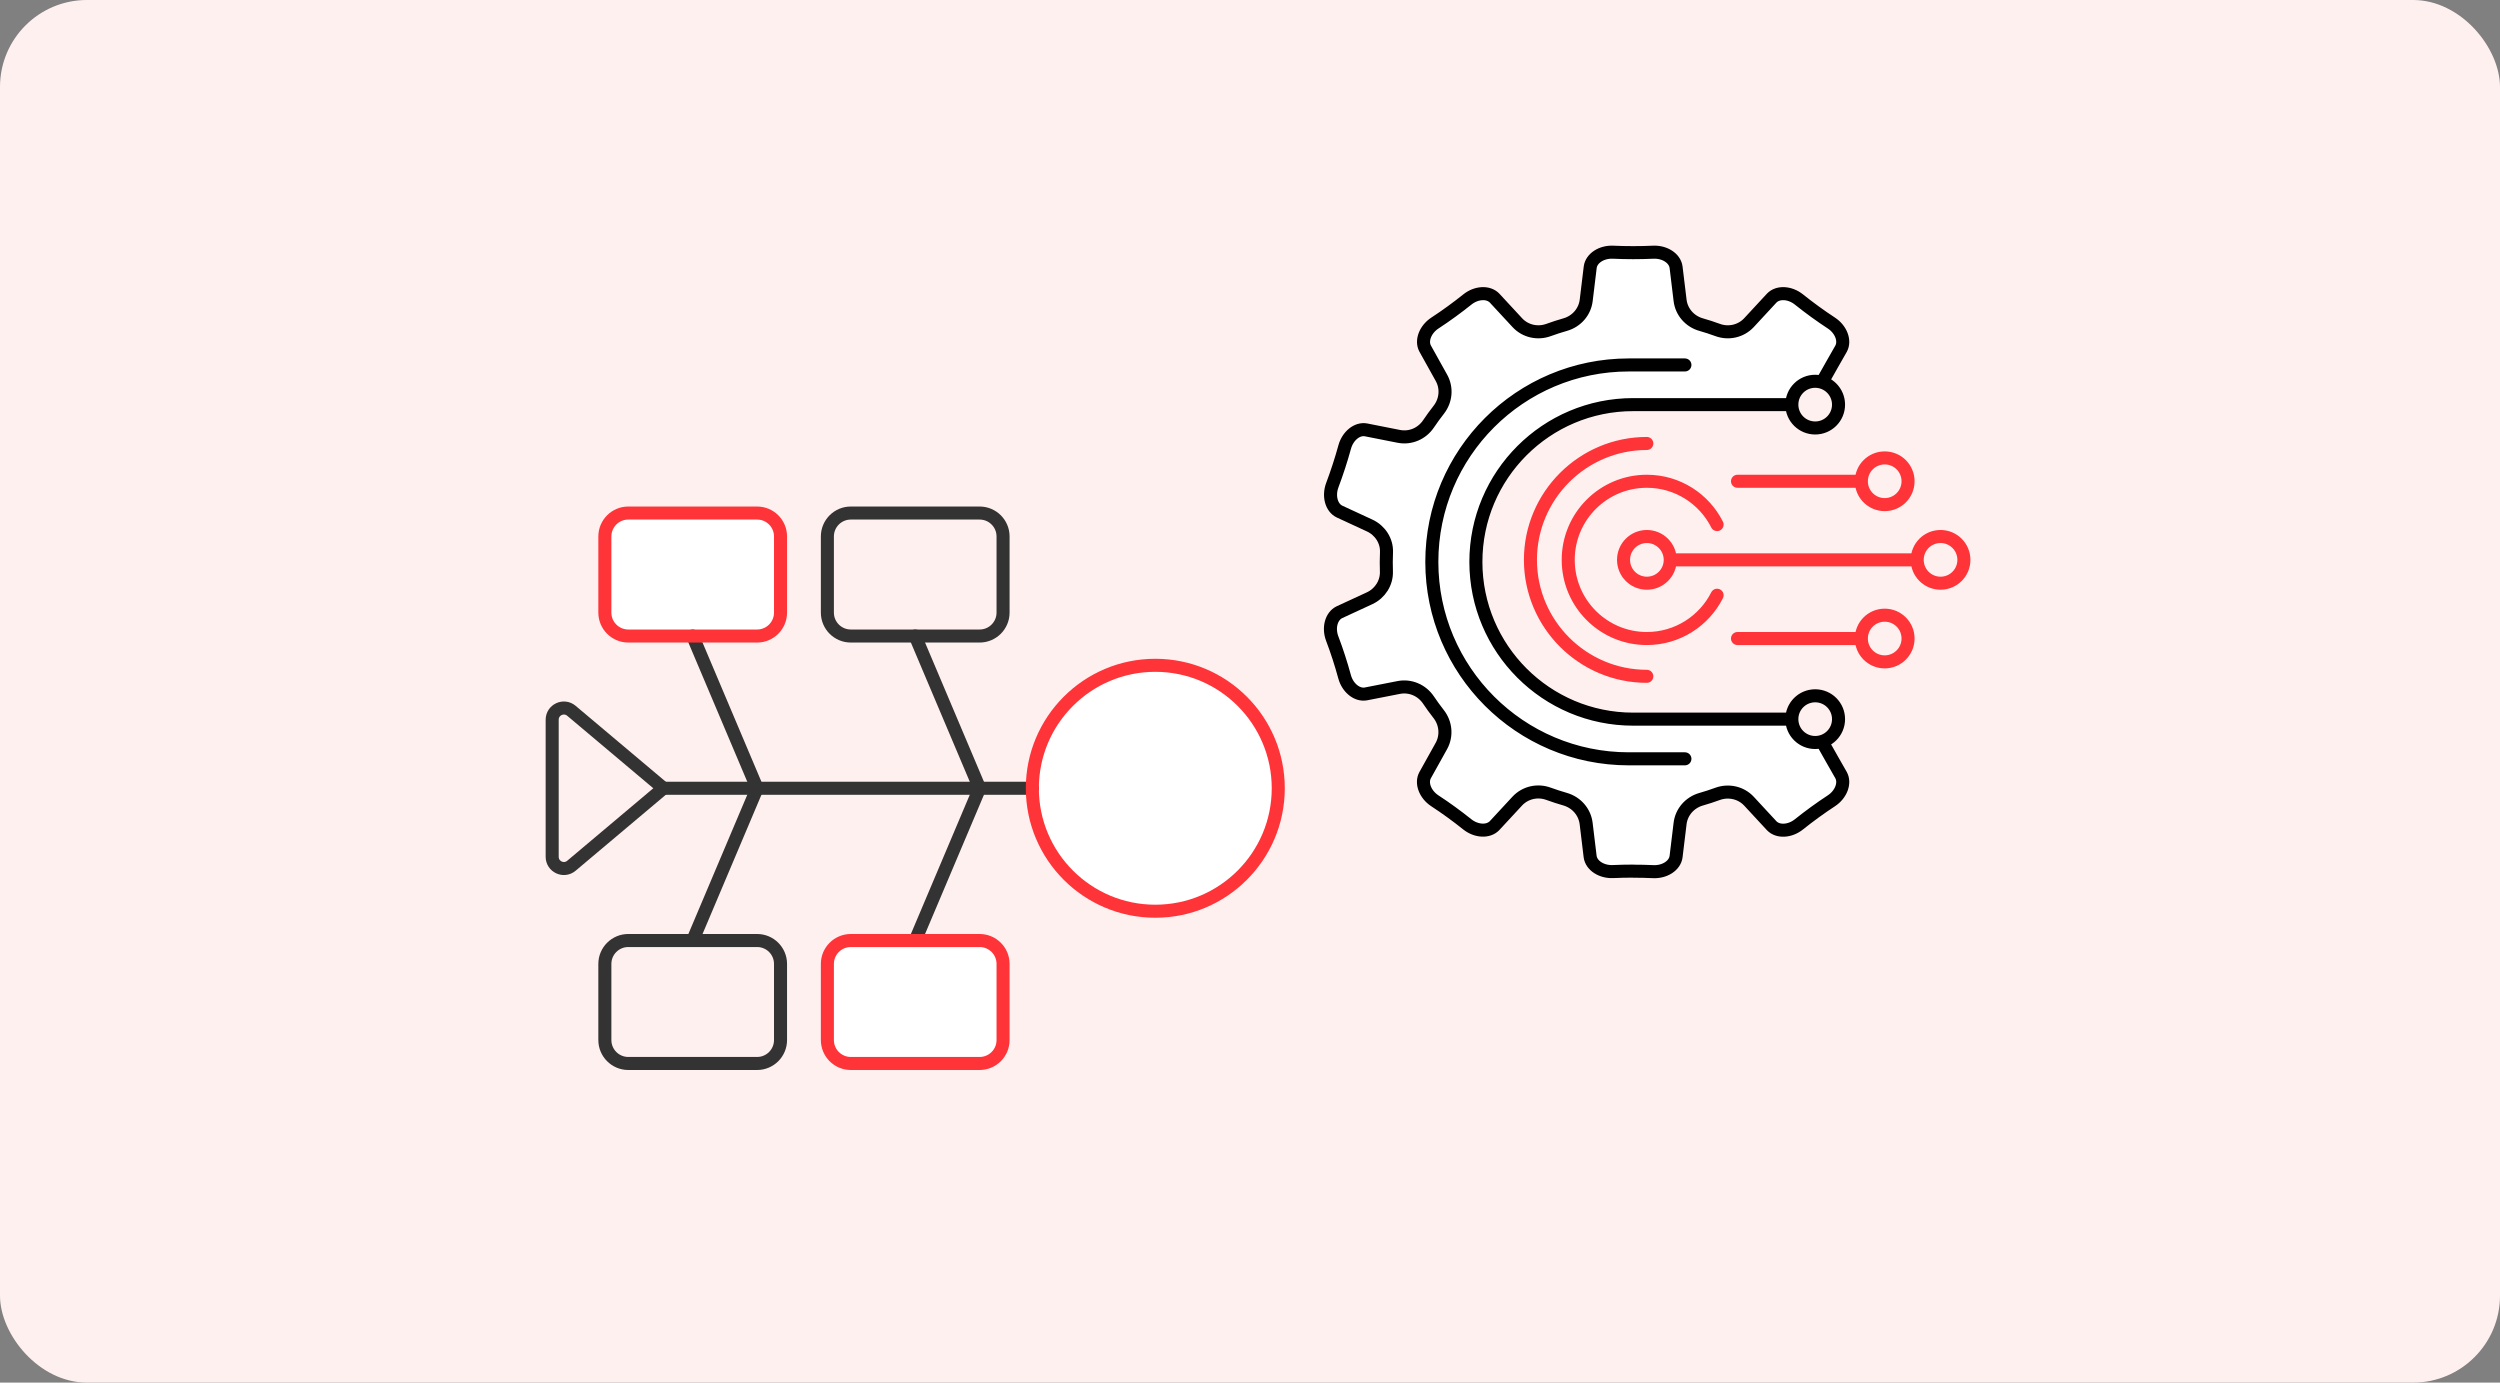 <svg xmlns="http://www.w3.org/2000/svg" width="575" height="318" viewBox="0 0 575 318" fill="none"><rect x="0" y="0" width="575" height="318" fill="#808080" stroke="none"/><rect width="575" height="318" rx="20" fill="#FFF0F0"></rect><rect x="139" y="118" width="40" height="27" rx="4" fill="white"></rect><rect x="191" y="217" width="40" height="27" rx="4" fill="white"></rect><path d="M364.5 72.5L367 58L384 59L388 73L400 76L411 66L418 71.5L424.5 79L419.5 86L414.5 88.5L411 93H369.5L351 102L341.5 116.5L339.5 126.5L342 143.5L352.5 157L369 165.5H412L415 170.5L419.5 171.5L423.5 181.5L418 186L409.5 191L402 182.5H394L387 187L384 200.5H376L367 199.5L364.5 187L359 184L352.5 181.5L341 191L328 181L333 168L324 158L310.5 158.5L306.5 142.5L318.5 135V123L306 115L312 98.5L324 100.5L329.5 97L332 89.5L327.5 76L342 67.5L353 76L364.5 72.5Z" fill="white"></path><path d="M387.529 174.529H374.615C349.604 174.529 329.32 154.245 329.32 129.234C329.32 104.223 349.604 83.939 374.615 83.939H387.529M412.123 93.064C412.123 96.037 414.522 98.435 417.494 98.435C420.466 98.435 422.864 96.037 422.864 93.064C422.864 90.109 420.466 87.694 417.494 87.694C414.522 87.694 412.123 90.092 412.123 93.064ZM412.123 93.064H375.623C355.652 93.064 339.453 109.263 339.453 129.234C339.453 149.205 355.652 165.404 375.623 165.404H412.123M375.623 200.357C374.076 200.357 372.547 200.392 371 200.461C368.375 200.583 366.011 199.088 365.733 197.02C365.42 194.482 365.125 191.945 364.812 189.407C364.482 186.73 362.57 184.558 359.98 183.81C358.694 183.445 357.425 183.028 356.174 182.576C353.636 181.638 350.803 182.281 348.961 184.262C347.223 186.139 345.484 188.016 343.746 189.894C342.304 191.406 339.523 191.232 337.472 189.598C335.056 187.669 332.588 185.861 329.998 184.175C327.808 182.733 326.783 180.125 327.773 178.3C329.007 176.076 330.259 173.834 331.51 171.591C332.814 169.245 332.553 166.342 330.884 164.222C330.068 163.179 329.285 162.101 328.538 160.989C327.026 158.747 324.349 157.6 321.707 158.121C319.187 158.608 316.684 159.095 314.164 159.599C312.113 159.981 309.958 158.208 309.263 155.67C308.446 152.681 307.507 149.761 306.412 146.876C305.473 144.408 306.186 141.714 308.063 140.81C310.375 139.75 312.704 138.672 315.016 137.594C317.414 136.482 318.978 134.049 318.874 131.407C318.857 130.694 318.839 129.981 318.839 129.251C318.839 128.539 318.857 127.809 318.892 127.061C319.013 124.42 317.432 121.986 315.033 120.874C312.704 119.796 310.392 118.736 308.081 117.658C306.203 116.755 305.508 114.043 306.429 111.592C307.507 108.707 308.463 105.787 309.28 102.815C309.975 100.277 312.13 98.487 314.181 98.87C316.702 99.374 319.204 99.86 321.725 100.364C324.384 100.886 327.043 99.739 328.555 97.496C329.303 96.384 330.085 95.306 330.902 94.264C332.57 92.143 332.848 89.258 331.528 86.894C330.276 84.669 329.042 82.427 327.791 80.185C326.8 78.36 327.825 75.753 330.015 74.31C332.588 72.624 335.073 70.817 337.489 68.887C339.54 67.236 342.321 67.062 343.764 68.575C345.502 70.452 347.24 72.329 348.978 74.206C350.803 76.187 353.653 76.831 356.191 75.892C357.443 75.44 358.711 75.023 359.998 74.658C362.587 73.928 364.517 71.738 364.829 69.061C365.142 66.524 365.438 63.986 365.751 61.448C366.029 59.38 368.375 57.885 371 58.007C372.547 58.076 374.076 58.111 375.623 58.111C377.17 58.111 378.699 58.076 380.246 58.007C382.871 57.885 385.217 59.38 385.495 61.448C385.808 63.986 386.104 66.524 386.417 69.061C386.729 71.738 388.659 73.928 391.248 74.658C392.535 75.023 393.803 75.44 395.038 75.892C397.575 76.831 400.426 76.187 402.268 74.206C404.006 72.329 405.744 70.452 407.482 68.575C408.925 67.062 411.706 67.236 413.757 68.887C416.173 70.817 418.658 72.624 421.231 74.31C423.421 75.753 424.446 78.36 423.455 80.185C422.378 82.097 420.257 85.764 419.197 87.694M412.123 165.404C412.123 168.376 414.522 170.775 417.494 170.775C420.466 170.775 422.864 168.376 422.864 165.404C422.864 162.432 420.466 160.033 417.494 160.033C414.522 160.033 412.123 162.432 412.123 165.404ZM375.623 200.374C377.17 200.374 378.699 200.409 380.246 200.479C382.871 200.6 385.217 199.105 385.495 197.037C385.808 194.5 386.104 191.962 386.417 189.424C386.729 186.748 388.659 184.575 391.248 183.828C392.535 183.463 393.803 183.045 395.038 182.594C397.575 181.672 400.426 182.298 402.268 184.28C404.006 186.157 405.744 188.034 407.482 189.911C408.925 191.423 411.706 191.249 413.757 189.598C416.173 187.669 418.658 185.861 421.231 184.175C423.421 182.733 424.446 180.125 423.455 178.3C422.378 176.389 420.257 172.721 419.197 170.792" stroke="black" stroke-width="3" stroke-miterlimit="10" stroke-linecap="round" stroke-linejoin="round"></path><rect x="237" y="153" width="57" height="57" rx="28.5" fill="white"></rect><path d="M237.436 181.3H152.587" stroke="#333333" stroke-width="3" stroke-miterlimit="10" stroke-linecap="round" stroke-linejoin="round"></path><path d="M152.587 181.3L131.427 163.483C129.674 162.006 127 163.253 127 165.542V197.062C127 199.351 129.678 200.598 131.427 199.121L152.587 181.3Z" stroke="#333333" stroke-width="3" stroke-miterlimit="10" stroke-linecap="round" stroke-linejoin="round"></path><path d="M159.32 146.286L174.136 181.3" stroke="#333333" stroke-width="3" stroke-miterlimit="10" stroke-linecap="round" stroke-linejoin="round"></path><path d="M210.498 146.286L225.315 181.3" stroke="#333333" stroke-width="3" stroke-miterlimit="10" stroke-linecap="round" stroke-linejoin="round"></path><path d="M159.32 216.318L174.136 181.3" stroke="#333333" stroke-width="3" stroke-miterlimit="10" stroke-linecap="round" stroke-linejoin="round"></path><path d="M210.498 216.318L225.315 181.3" stroke="#333333" stroke-width="3" stroke-miterlimit="10" stroke-linecap="round" stroke-linejoin="round"></path><path d="M265.718 209.582C281.338 209.582 294 196.919 294 181.3C294 165.68 281.338 153.018 265.718 153.018C250.099 153.018 237.437 165.68 237.437 181.3C237.437 196.919 250.099 209.582 265.718 209.582Z" stroke="#FF3439" stroke-width="3" stroke-miterlimit="10" stroke-linecap="round" stroke-linejoin="round"></path><path d="M174.136 146.286H144.507C141.532 146.286 139.118 143.876 139.118 140.896V123.389C139.118 120.414 141.528 118 144.507 118H174.136C177.111 118 179.521 120.41 179.521 123.389V140.896C179.521 143.871 177.111 146.286 174.136 146.286Z" stroke="#FF3439" stroke-width="3" stroke-miterlimit="10" stroke-linecap="round" stroke-linejoin="round"></path><path d="M225.314 146.286H195.685C192.71 146.286 190.296 143.876 190.296 140.896V123.389C190.296 120.414 192.706 118 195.685 118H225.314C228.289 118 230.704 120.41 230.704 123.389V140.896C230.704 143.871 228.289 146.286 225.314 146.286Z" stroke="#333333" stroke-width="3" stroke-miterlimit="10" stroke-linecap="round" stroke-linejoin="round"></path><path d="M174.136 216.318H144.507C141.532 216.318 139.118 218.728 139.118 221.703V239.21C139.118 242.185 141.528 244.6 144.507 244.6H174.136C177.111 244.6 179.521 242.19 179.521 239.21V221.703C179.521 218.728 177.111 216.318 174.136 216.318Z" stroke="#333333" stroke-width="3" stroke-miterlimit="10" stroke-linecap="round" stroke-linejoin="round"></path><path d="M225.314 216.318H195.685C192.71 216.318 190.296 218.728 190.296 221.703V239.21C190.296 242.185 192.706 244.6 195.685 244.6H225.314C228.289 244.6 230.704 242.19 230.704 239.21V221.703C230.704 218.728 228.289 216.318 225.314 216.318Z" stroke="#FF3439" stroke-width="3" stroke-miterlimit="10" stroke-linecap="round" stroke-linejoin="round"></path><path d="M384.155 128.767C384.155 131.739 381.756 134.137 378.784 134.137C375.812 134.137 373.413 131.739 373.413 128.767C373.413 125.795 375.812 123.396 378.784 123.396C381.739 123.396 384.155 125.812 384.155 128.767ZM384.155 128.767H440.956M440.956 128.767C440.956 131.739 443.354 134.137 446.326 134.137C449.299 134.137 451.697 131.739 451.697 128.767C451.697 125.812 449.299 123.396 446.326 123.396C443.354 123.396 440.956 125.795 440.956 128.767ZM428.111 110.69C428.111 113.663 430.51 116.061 433.482 116.061C436.454 116.061 438.853 113.663 438.853 110.69C438.853 107.718 436.454 105.32 433.482 105.32C430.51 105.32 428.111 107.718 428.111 110.69ZM428.111 110.69L399.624 110.69M378.767 155.551C364.01 155.551 352 143.523 352 128.767C352 114.01 364.01 102 378.767 102M394.931 136.901C391.959 142.81 385.823 146.86 378.767 146.86C368.773 146.86 360.69 138.761 360.69 128.767C360.69 118.773 368.79 110.69 378.767 110.69C385.841 110.69 391.959 114.74 394.931 120.65M428.111 146.86C428.111 149.832 430.51 152.231 433.482 152.231C436.454 152.231 438.853 149.815 438.853 146.86C438.853 143.888 436.454 141.49 433.482 141.49C430.51 141.49 428.111 143.888 428.111 146.86ZM428.111 146.86L399.624 146.86" stroke="#FF3439" stroke-width="3" stroke-miterlimit="10" stroke-linecap="round" stroke-linejoin="round"></path></svg>
